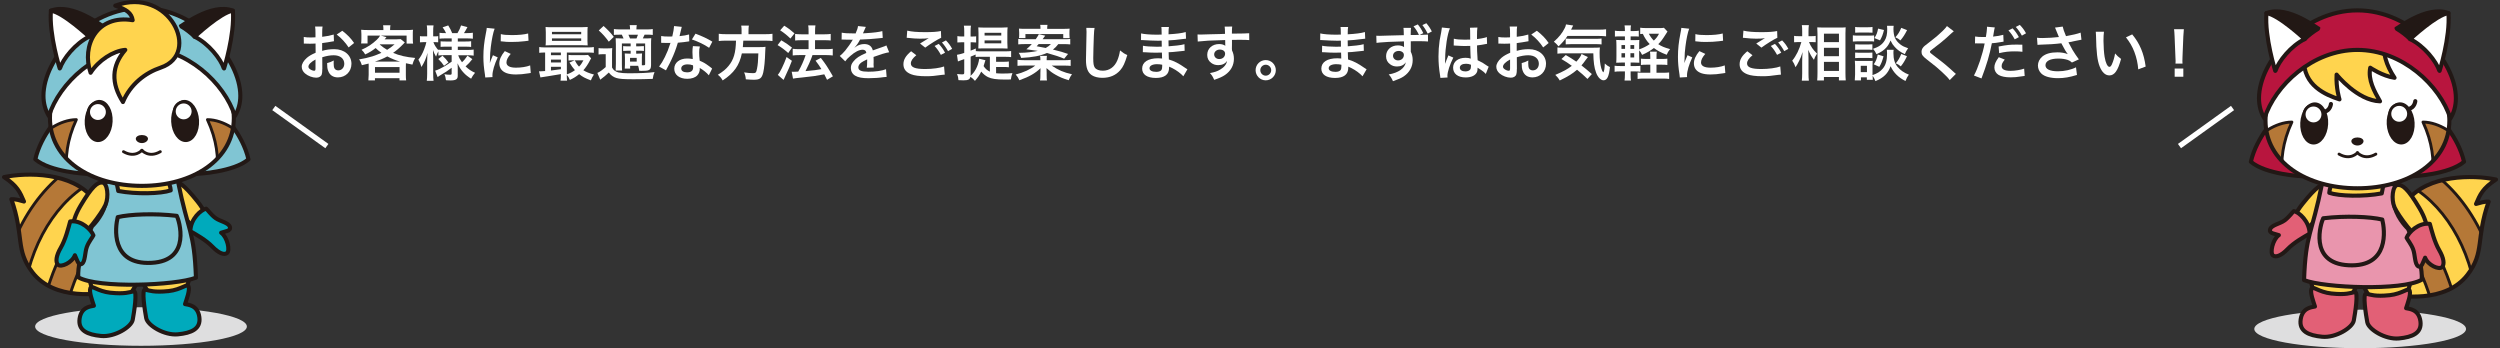 <?xml version="1.0" encoding="UTF-8"?>
<svg xmlns="http://www.w3.org/2000/svg" xmlns:xlink="http://www.w3.org/1999/xlink" viewBox="0 0 669.7 93.29">
  <rect x="0" y="0" width="669.7" height="93.29" fill="#333333" stroke="none"/>
  <defs>
    <style>
      .cls-1 {
        clip-path: url(#clippath);
      }

      .cls-2, .cls-3, .cls-4 {
        fill: #fff;
      }

      .cls-5, .cls-6 {
        fill: #ffd44e;
      }

      .cls-7, .cls-8 {
        fill: #231815;
      }

      .cls-9 {
        fill: #dededf;
        mix-blend-mode: multiply;
      }

      .cls-10 {
        clip-path: url(#clippath-1);
      }

      .cls-11 {
        clip-path: url(#clippath-3);
      }

      .cls-12 {
        clip-path: url(#clippath-2);
      }

      .cls-13 {
        stroke: #fff;
        stroke-miterlimit: 10;
        stroke-width: 1.42px;
      }

      .cls-13, .cls-14, .cls-15 {
        fill: none;
      }

      .cls-8, .cls-16, .cls-3, .cls-17, .cls-18, .cls-19, .cls-20, .cls-21, .cls-4, .cls-22, .cls-6, .cls-14, .cls-15 {
        stroke-linecap: round;
        stroke-linejoin: round;
      }

      .cls-8, .cls-16, .cls-3, .cls-17, .cls-18, .cls-19, .cls-20, .cls-21, .cls-4, .cls-22, .cls-6, .cls-15 {
        stroke: #221815;
      }

      .cls-8, .cls-16, .cls-3, .cls-14 {
        stroke-width: .78px;
      }

      .cls-16 {
        fill: #b57837;
      }

      .cls-17 {
        fill: #e26076;
      }

      .cls-17, .cls-18, .cls-19, .cls-20, .cls-21, .cls-4, .cls-22, .cls-6, .cls-15 {
        stroke-width: 1.1px;
      }

      .cls-23 {
        isolation: isolate;
      }

      .cls-18 {
        fill: #221815;
      }

      .cls-19 {
        fill: #80c5d3;
      }

      .cls-20 {
        fill: #b8153e;
      }

      .cls-21 {
        fill: #00aabc;
      }

      .cls-22 {
        fill: #e995ad;
      }

      .cls-14 {
        stroke: #231815;
      }
    </style>
    <clipPath id="clippath">
      <path class="cls-6" d="m3.03,53.38c1.23-.1,2.41.35,3.39.6-1.09-2.52-1.72-4.14-5.34-6.54,6.06-1.26,18.3-1.39,23.82,5.73,5.67,7.32,7.49,8.99,11.91,10.94,6.85,3.02,2.02,11.63-5.1,13.58-5.07,1.39-17.21,2.84-23.02-4.74-4.66-6.08-2.15-9.62-5.65-19.58Z"/>
    </clipPath>
    <clipPath id="clippath-1">
      <path class="cls-4" d="m62.64,31.62c0,11.17-11.03,18.17-24.63,18.17s-24.63-7.01-24.63-18.17S24.4,5.14,38.01,5.14s24.63,15.31,24.63,26.48Z"/>
    </clipPath>
    <clipPath id="clippath-2">
      <path class="cls-6" d="m666.67,54.03c-1.23-.1-2.41.35-3.39.6,1.09-2.52,1.72-4.14,5.34-6.54-6.06-1.26-18.3-1.39-23.82,5.73-5.67,7.32-7.49,8.99-11.91,10.94-6.85,3.02-2.02,11.63,5.1,13.58,5.07,1.39,17.21,2.84,23.02-4.74,4.66-6.08,2.15-9.62,5.65-19.58Z"/>
    </clipPath>
    <clipPath id="clippath-3">
      <path class="cls-4" d="m656.14,32.27c0,11.17-11.03,18.17-24.63,18.17s-24.63-7.01-24.63-18.17,11.03-26.48,24.63-26.48,24.63,15.31,24.63,26.48Z"/>
    </clipPath>
  </defs>
  <g class="cls-23">
    <g id="_レイヤー_2" data-name="レイヤー 2">
      <g id="svg_out後">
        <g>
          <g>
            <path class="cls-2" d="m86.33,18.52c0,.66-.03,1.04-.13,1.36-.14.56-.72.93-1.47.93-1.01,0-2.22-.45-3.02-1.14-.58-.5-.88-1.12-.88-1.81,0-.75.5-1.6,1.38-2.37.58-.5,1.28-.91,2.34-1.36l-.02-2.47q-.13,0-.66.03c-.24.02-.46.02-.86.02-.24,0-.69-.02-.88-.02-.21-.02-.35-.02-.4-.02-.06,0-.19,0-.34.02l-.02-1.79c.45.1,1.09.14,1.94.14.16,0,.34,0,.56-.02.38-.02.46-.02.64-.02v-1.06c0-.91-.02-1.33-.1-1.84h2c-.08.51-.1.85-.1,1.74v1.02c1.2-.14,2.27-.35,3.09-.61l.06,1.79c-.29.05-.59.1-1.7.29-.53.1-.85.14-1.46.21v2.08c1.09-.32,2.1-.45,3.27-.45,2.67,0,4.58,1.63,4.58,3.91,0,2.08-1.55,3.65-3.63,3.65-1.3,0-2.21-.62-2.62-1.78-.21-.54-.27-1.07-.27-2.05.82-.22,1.09-.34,1.78-.7-.03.3-.03.45-.03.7,0,.67.06,1.1.22,1.41.18.34.56.54,1.01.54.94,0,1.62-.75,1.62-1.78,0-1.38-1.12-2.27-2.83-2.27-.96,0-1.94.18-3.07.53l.02,3.15Zm-1.81-2.58c-1.2.64-1.9,1.34-1.9,1.92,0,.27.16.51.53.74.32.22.72.35,1.02.35.27,0,.35-.14.35-.67v-2.34Zm8.87-3.23c-.8-1.26-1.97-2.53-3.2-3.46l1.5-1.01c1.39,1.07,2.32,2.03,3.17,3.28l-1.47,1.18Z"/>
            <path class="cls-2" d="m98.77,17.81c0-.32,0-.48-.02-.78-.62.16-.93.24-1.81.43-.19-.62-.43-1.14-.75-1.55,1.18-.18,2.39-.45,3.59-.82.78-.26,1.47-.53,2.39-.94-.66-.46-1.02-.77-1.55-1.28-.98.77-1.5,1.09-2.79,1.71-.26-.48-.54-.83-.98-1.25,1.65-.72,2.8-1.47,4.07-2.67.4-.37.69-.74.9-1.12h-3.36v2.11h-1.73c.06-.4.08-.7.08-1.2v-1.3c0-.48-.02-.82-.06-1.18.54.06,1.07.08,1.82.08h4.13v-.22c0-.46,0-.54-.08-1.06h1.98c-.06.22-.1.66-.1,1.04v.24h4.27c.83,0,1.31-.02,1.87-.08-.05.34-.06.67-.06,1.18v1.33c0,.5.02.86.08,1.2h-1.74v-2.14h-6.88l1.49.42s-.18.21-.5.58h3.01c.58,0,.96-.02,1.3-.06l1.1.88q-.14.14-.43.46c-.98,1.01-1.79,1.7-2.71,2.34,1.66.72,3.54,1.15,5.92,1.36-.38.67-.51.98-.74,1.79-.77-.14-.99-.19-1.74-.37-.02.42-.02.46-.02.9v2.23c0,.69.02,1.01.08,1.47h-1.78v-.59h-6.58v.58h-1.76c.05-.51.08-.98.08-1.47v-2.23Zm8.39-1.31c-1.22-.35-2.24-.77-3.41-1.39-1.1.59-1.84.91-3.31,1.39h6.72Zm-6.71,2.98h6.58v-1.52h-6.58v1.52Zm1.28-7.54c.78.66,1.25.98,1.97,1.41.77-.48,1.14-.74,2-1.47h-3.91l-.06.06Z"/>
            <path class="cls-2" d="m118.9,14.79c-.61,0-1.02.02-1.47.08v-1.1c-.27.46-.29.51-.62,1.41-.37-.62-.56-1.02-.82-1.78.03.98.05,1.76.05,2.22v4.07c0,.83.03,1.46.1,1.95h-1.81c.06-.51.1-1.15.1-1.95v-3.31c.03-1.2.06-1.95.1-2.22-.43,1.58-.8,2.43-1.63,3.79-.26-.85-.46-1.36-.82-1.97.62-.77,1.06-1.55,1.52-2.72.35-.91.46-1.31.61-1.98h-.64c-.48,0-.78.02-1.07.06v-1.66c.27.05.56.06,1.07.06h.86v-1.28c0-.83-.03-1.26-.1-1.66h1.81c-.08.45-.1.9-.1,1.66v1.28h.43c.43,0,.62-.02.91-.06v1.65c-.3-.03-.56-.05-.93-.05h-.35c.19.64.74,1.52,1.33,2.16v-.14c.45.06.91.08,1.63.08h1.94v-.88h-1.47c-.83,0-1.02.02-1.5.06v-1.5c.46.05.72.06,1.47.06h1.5v-.83h-1.74c-.74,0-1.06.02-1.52.08v-1.58c.46.06.86.08,1.52.08h.22c-.21-.51-.46-.93-.91-1.55l1.5-.51c.48.75.77,1.33,1.06,2.06h1.42c.51-.85.7-1.26.96-2.06l1.71.46c-.42.78-.67,1.23-.93,1.6h.78c.66,0,1.14-.03,1.6-.1v1.6c-.48-.06-.88-.08-1.58-.08h-2.45v.83h1.97c.8,0,1.14-.02,1.6-.08v1.54c-.46-.06-.77-.08-1.6-.08h-1.97v.88h2.59c.66,0,1.18-.03,1.66-.1v1.62c-.53-.06-1.09-.1-1.66-.1h-2.48c.26.74.48,1.14,1.01,1.87.54-.48.96-.98,1.47-1.76l1.31.93c-.67.85-1.09,1.3-1.82,1.95.83.78,1.46,1.22,2.54,1.71-.46.54-.72.93-1.06,1.58-.83-.51-1.38-.96-1.92-1.52-.75-.78-1.25-1.55-1.71-2.61.05.72.05.85.05,1.15v2.22c0,.91-.51,1.23-2,1.23-.24,0-.69-.02-1.15-.05-.08-.7-.18-1.1-.43-1.62.58.11.98.14,1.52.14.34,0,.43-.08.43-.37v-1.5c-1.14.86-1.57,1.17-3.07,2.03-.13.08-.45.3-.69.46l-.66-1.71c.45-.13.74-.26,1.31-.53,1.02-.5,1.28-.66,3.11-1.87v-1.76h-2.1Zm-.37.13c.78.74,1.09,1.07,1.6,1.81l-1.18.9c-.53-.77-.77-1.06-1.54-1.82l1.12-.88Z"/>
            <path class="cls-2" d="m129.99,20.76c-.02-.29-.03-.38-.08-.75-.3-1.94-.42-3.17-.42-4.79,0-2.06.19-3.89.66-6.26.18-.9.21-1.06.24-1.49l2.11.22c-.38.94-.75,2.74-1.01,4.79-.16,1.2-.22,2.15-.24,3.54,0,.35-.02.48-.03.88.18-.56.21-.67.83-2.11l1.28.58c-.88,1.86-1.42,3.71-1.42,4.85,0,.1,0,.22.02.43l-1.94.11Zm6.82-6.32c-.8.93-1.14,1.62-1.14,2.3,0,.91.88,1.39,2.54,1.39,1.41,0,2.8-.22,3.81-.61l.16,2.03c-.22.02-.29.03-.66.1-1.28.21-2.26.3-3.31.3-1.98,0-3.27-.45-3.97-1.39-.3-.4-.48-.99-.48-1.57,0-1.04.48-2.11,1.47-3.3l1.57.74Zm-2.64-5.3c.72.19,1.57.26,2.96.26,1.78,0,3.3-.14,4.35-.43l.1,1.94c-.13.02-.37.05-1.14.14-1.02.13-2.24.19-3.43.19s-1.18,0-2.88-.18l.03-1.92Z"/>
            <path class="cls-2" d="m150.25,19.85q-1.52.29-3.25.54c-1.28.18-1.84.27-2.24.35l-.37-1.65c.11.02.18.02.26.02.26,0,.7-.03,1.38-.08v-4.96c-.7,0-1.1.02-1.58.08v-1.55c.43.08.85.1,1.65.1h11.32c.82,0,1.22-.02,1.66-.1v1.55c-.51-.06-.9-.08-1.68-.08h-5.55v5.86c.83-.3,1.55-.67,2.16-1.14-.56-.64-.88-1.09-1.46-2.03l1.36-.61h-.42c-.51,0-.8.02-1.2.06v-1.5c.37.05.69.06,1.34.06h2.69c.54,0,.94-.02,1.2-.06l.83.91c-.11.16-.14.22-.26.46-.53,1.06-1.17,2.02-1.82,2.74.72.46,1.6.82,2.83,1.14-.32.48-.58.98-.82,1.57-1.7-.66-2.15-.9-3.14-1.67-.8.66-1.44,1.06-2.48,1.55-.21-.51-.48-.98-.83-1.34,0,.66.02,1.12.08,1.54h-1.76c.06-.38.1-.82.1-1.62v-.14Zm7.11-9.08c0,.62.02,1.01.06,1.39-.37-.03-.94-.05-1.49-.05h-8.13c-.72,0-1.15.02-1.65.05.05-.4.06-.8.06-1.38v-2.16c0-.59-.02-.99-.06-1.39.53.05.96.06,1.7.06h7.88c.74,0,1.15-.02,1.7-.06-.05.38-.06.77-.06,1.39v2.15Zm-7.11,3.3h-2.66v.72h2.66v-.72Zm0,1.89h-2.66v.77h2.66v-.77Zm0,1.94h-2.66v.99c.78-.08,1.15-.13,2.66-.35v-.64Zm-2.39-8.72h7.83v-.64h-7.83v.64Zm0,1.76h7.83v-.66h-7.83v.66Zm6.11,5.22c.43.82.66,1.17,1.14,1.68.5-.51.77-.91,1.18-1.68h-2.32Z"/>
            <path class="cls-2" d="m160.34,12.88c.4.06.66.08,1.28.08h1.17c.48,0,.83-.02,1.22-.08-.05.5-.06.9-.06,1.74v3.46c.24.43.42.64.69.85.34.24.69.4,1.04.48.72.14,1.55.22,2.59.22,3.22,0,5.3-.1,7.07-.32-.3.77-.35.94-.48,1.82-1.58.06-3.35.1-5.11.1-2.71,0-3.76-.08-4.63-.34-.8-.24-1.42-.67-2.03-1.46-.66.64-1.33,1.2-2.29,1.92l-.78-1.82c.59-.24,1.41-.82,2.24-1.57v-3.44h-.85c-.43,0-.69.02-1.07.08v-1.73Zm1.34-5.92c1.18,1.07,1.78,1.68,2.74,2.91l-1.33,1.3c-.96-1.31-1.65-2.08-2.69-3.01l1.28-1.2Zm7.12,10.68v.74h-1.44c.03-.34.05-.61.05-1.06v-1.94c0-.5-.02-.7-.05-1.06.27.03.53.05,1.12.05h.46v-.78h-.7c-.53,0-.88.02-1.31.06v-1.3c.4.05.77.06,1.31.06h.7v-.77h-2.35v5.44c0,.74.02,1.5.06,1.81h-1.73c.03-.43.06-1.14.06-1.81v-5.17c0-.83-.02-1.15-.05-1.66.46.03.85.05,1.66.05h.45c-.16-.38-.29-.67-.46-1.01h-.48c-.85,0-1.17.02-1.65.06v-1.57c.46.06.93.1,1.68.1h2.66c-.02-.56-.03-.77-.1-1.15h1.89c-.06.38-.08.58-.1,1.15h2.74c.75,0,1.2-.03,1.65-.1v1.58c-.45-.06-.88-.08-1.55-.08h-.64q-.16.38-.48,1.01h.7c.72,0,1.1-.02,1.57-.06-.05.48-.06.86-.06,1.71v5.49c0,.86-.21,1.23-.77,1.41-.29.1-.9.14-1.81.14-.1,0-.3,0-.59-.02-.08-.62-.13-.78-.29-1.34h-2.16Zm1.7-7.33c.11-.26.24-.58.4-1.01h-2.56q.19.38.43,1.01h1.73Zm-1.73,6.19h1.79v-.99h-1.79v.99Zm3.17.29v.7h.27c.51,0,.61-.05.61-.34v-5.51h-2.4v.77h.74c.54,0,.93-.02,1.33-.06v1.3c-.45-.05-.78-.06-1.33-.06h-.74v.78h.5c.48,0,.77-.02,1.07-.05-.03.3-.05.62-.05,1.07v1.39Z"/>
            <path class="cls-2" d="m182.63,7.2q-.1.3-.26,1.07c-.08.38-.16.7-.34,1.41,1.1-.11,1.94-.26,2.56-.45l.05,1.84c-.18.02-.21.02-.51.08-.58.1-1.55.21-2.55.29-.46,1.6-1.04,3.12-1.76,4.64-.37.78-.51,1.07-1.12,2.19q-.21.38-.3.58l-1.84-1.02c.56-.74,1.01-1.46,1.55-2.56.62-1.28.9-1.94,1.5-3.78-.72.02-.82.02-1.01.02-.21,0-.3,0-.64-.02l-.85-.02v-1.82c.58.11,1.18.14,2.16.14.19,0,.46,0,.82-.02.27-1.14.45-2.1.48-2.79l2.05.21Zm7.25,12.97c-.58-.69-1.5-1.44-2.45-1.98.02.14.03.26.03.32,0,.59-.27,1.28-.69,1.7-.56.58-1.52.9-2.66.9-2.11,0-3.49-1.06-3.49-2.69s1.42-2.75,3.46-2.75c.48,0,.82.03,1.49.14-.05-.74-.08-1.36-.08-1.84,0-.62.03-1.09.13-1.62l1.86.1c-.16.59-.19.96-.19,1.62s.03,1.28.14,2.19c1.15.51,1.31.59,2.53,1.47.24.16.3.22.56.43q.13.13.24.22l-.88,1.79Zm-5.68-2.93c-1.04,0-1.71.43-1.71,1.1s.58,1.04,1.57,1.04c1.09,0,1.62-.45,1.62-1.34,0-.16-.03-.54-.03-.54-.56-.19-.94-.26-1.44-.26Zm5.76-4.43c-1.39-.93-2.82-1.62-4.61-2.24l.96-1.55c1.89.72,3.09,1.28,4.51,2.14l-.86,1.65Z"/>
            <path class="cls-2" d="m198.66,8.18c0-.53-.03-.94-.11-1.33h2.06c-.06.34-.1.75-.1,1.33v.98h4.4c.9,0,1.47-.03,2.02-.11v1.94c-.5-.06-.99-.1-1.95-.1h-5.86c-.08,1.2-.08,1.25-.13,1.73h4.43c.83,0,1.28-.02,1.65-.08,0,.08,0,.13-.02.16-.03.24-.03.43-.06,1.12-.06,2.4-.27,4.47-.54,5.62-.37,1.52-.9,1.92-2.5,1.92-.56,0-.93-.02-2.16-.11-.06-.74-.19-1.26-.46-1.86.93.14,1.66.21,2.4.21s.86-.18,1.07-1.28c.19-.96.29-1.97.35-4.02h-4.42c-.67,3.22-2.11,5.27-5.14,7.25-.4-.7-.7-1.06-1.3-1.52,1.41-.88,2.1-1.44,2.87-2.37,1.38-1.65,1.92-3.51,2-6.77h-2.62c-.8,0-1.46.03-2,.1v-1.94c.58.08,1.18.11,2,.11h4.11v-.98Z"/>
            <path class="cls-2" d="m209.29,10.8c1.1.62,1.7,1.04,2.87,1.95l-1.01,1.46c-1.04-.94-1.74-1.46-2.85-2.13l.99-1.28Zm2.85,5.47c-.56,1.47-.91,2.32-1.55,3.65q-.29.59-.5,1.09-.11.26-.19.4l-1.54-1.34c.56-.61,1.54-2.59,2.35-4.8l1.42,1.01Zm-2.06-9.38c1.12.69,1.74,1.15,2.75,2.05l-1.09,1.39c-.88-.86-1.66-1.5-2.75-2.21l1.09-1.23Zm2.03,12.32c.26.02.38.02.54.02.26,0,.64-.02,1.18-.05.82-1.42,1.47-2.88,1.98-4.42h-1.73c-.66,0-1.22.03-1.73.1v-1.79c.46.06.99.1,1.75.1h2.5v-2.4h-1.92c-.62,0-1.17.03-1.68.08v-1.76c.42.06.96.1,1.7.1h1.9v-.7c0-.86-.02-1.26-.1-1.68h1.94c-.08.48-.1.85-.1,1.68v.7h2.56c.69,0,1.15-.03,1.63-.1v1.76c-.45-.06-.88-.08-1.62-.08h-2.58v2.4h3.07c.67,0,1.18-.03,1.68-.1v1.79c-.46-.06-1.04-.1-1.67-.1h-3.76q-.1.29-.32.88c-.32.85-.77,1.84-1.41,3.11l-.14.3c2.16-.19,3.22-.32,4.26-.53-.5-.83-.8-1.26-1.57-2.27l1.42-.74c1.34,1.74,1.73,2.34,3.23,4.93l-1.57.94c-.37-.74-.48-.98-.74-1.47-2.35.45-2.93.53-5.79.83-1.75.18-2.08.22-2.59.32l-.35-1.86Z"/>
            <path class="cls-2" d="m225.49,8.75c.66.14,1.68.21,3.71.21.43-.96.58-1.44.64-1.98l2.1.22q-.1.16-.64,1.44c-.08.18-.11.22-.14.29q.13-.02,1.01-.06c1.86-.11,3.31-.29,4.19-.54l.11,1.82q-.45.03-1.26.13c-1.17.14-3.2.27-4.82.32-.46.91-.91,1.55-1.47,2.13l.02.03q.11-.08.32-.24c.59-.45,1.44-.72,2.26-.72,1.25,0,2.03.59,2.29,1.7,1.23-.45,2.05-.74,2.45-.86.86-.3.93-.32,1.18-.48l.75,1.84c-.45.06-.93.19-1.78.43-.22.06-1.02.34-2.4.82v.18q.02.42.02.64v.64c-.02.27-.02.42-.02.53,0,.35.02.58.05.85l-1.86.05c.06-.29.1-1.1.1-1.86v-.38c-.78.37-1.2.59-1.54.83-.56.42-.83.85-.83,1.31,0,.83.77,1.17,2.71,1.17s3.57-.24,4.71-.67l.16,2.06c-.27,0-.35.02-.74.06-1.15.18-2.69.29-4.1.29-1.7,0-2.75-.19-3.57-.67-.74-.42-1.17-1.18-1.17-2.06,0-.66.19-1.17.7-1.78.72-.9,1.63-1.5,3.44-2.26-.08-.59-.4-.86-.98-.86-.93,0-2.05.56-3.28,1.65-.67.56-1.04.96-1.39,1.46l-1.46-1.44c.42-.32.88-.77,1.44-1.42.62-.74,1.6-2.13,1.92-2.74q.06-.13.13-.21c-.06,0-.27.02-.27.02-.26,0-1.67-.03-2.02-.03q-.3-.02-.45-.02s-.14,0-.26.02l.03-1.82Z"/>
            <path class="cls-2" d="m245.46,14.79c-1.01.85-1.46,1.52-1.46,2.21,0,1.04,1.17,1.49,3.87,1.49,1.9,0,4-.29,5.03-.69l.18,2.19c-.29.02-.34.02-.7.06-1.92.29-2.95.37-4.32.37-1.74,0-3.15-.18-4-.53-1.38-.54-2.05-1.42-2.05-2.67s.62-2.29,2.06-3.49l1.39,1.06Zm-2.43-6.58c1.23.29,2.66.4,4.8.4,2.03,0,3.17-.08,4.23-.3l.06,1.81c-.96.42-2.93,1.65-4.27,2.64l-1.39-1.1c1.01-.64,1.18-.75,1.58-.98.16-.1.21-.13.42-.26.13-.06.14-.06.35-.19-.7.1-1.39.13-2.4.13-.82,0-2.14-.08-2.93-.19-.19-.02-.3-.03-.37-.03-.03,0-.11-.02-.22-.02l.14-1.9Zm8.45,3.55c.7.75,1.14,1.36,1.68,2.35l-1.12.59c-.53-.98-.98-1.62-1.68-2.39l1.12-.56Zm2.48,1.94c-.48-.88-1.01-1.63-1.63-2.32l1.07-.56c.72.74,1.17,1.34,1.66,2.26l-1.1.62Z"/>
            <path class="cls-2" d="m266.84,19.62c.54.06,1.01.08,1.71.08.99,0,1.81-.03,2.66-.11-.24.66-.32,1.01-.42,1.7-.54.02-1.15.02-1.62.02-2.29,0-3.55-.19-4.53-.67-.64-.32-1.25-.82-1.79-1.46-.54,1.07-.83,1.47-1.68,2.48-.5-.56-.56-.61-1.22-1.1-.16.74-.59.96-1.87.96-.35,0-.75-.02-1.33-.05-.05-.67-.13-1.04-.37-1.65.62.06.98.1,1.36.1.46,0,.56-.08.56-.48v-3.6c-.37.14-.56.21-.86.3-.38.14-.61.22-.83.32l-.26-1.78c.43-.05,1.02-.21,1.95-.51v-2.85h-.69c-.37,0-.72.02-1.15.06v-1.71c.42.08.72.1,1.18.1h.66v-1.26c0-.8-.02-1.15-.1-1.63h1.9c-.08.46-.1.83-.1,1.62v1.28h.53q.66-.02.69-.02s.06-.02.14-.02c.03-.02.06-.02.13-.03v1.67c-.34-.03-.58-.05-.94-.05h-.54v2.24c.59-.22.75-.29,1.39-.58v.7c.37.05.77.06,1.33.06h6.66c.66,0,1.04-.02,1.47-.08v1.63c-.45-.06-.86-.08-1.47-.08h-2.56v1.33h2c.66,0,1.04-.02,1.42-.08v1.55c-.43-.06-.77-.08-1.42-.08h-2v1.68Zm-2.87-3.47c-.05.13-.11.32-.29.93-.06.21-.11.35-.19.62.43.69.91,1.1,1.68,1.5v-3.99h-2.59c-.56,0-.88.02-1.23.06v-.66c-.54.24-.72.32-1.33.56v4.75c0,.14,0,.22-.02.4.62-.59,1.01-1.07,1.39-1.76.48-.86.8-1.86.91-2.83l1.66.4Zm-.56-3.19c-.64,0-.9,0-1.34.03.02-.24.03-.78.05-1.63v-2.53c0-.62-.02-1.1-.05-1.5.48.05.94.06,1.55.06h4.77c.66,0,1.07-.02,1.54-.06-.06.38-.08.83-.08,1.44v2.64c0,.59,0,.64.06,1.6-.42-.03-.93-.05-1.58-.05h-4.91Zm.34-3.44h4.47v-.74h-4.47v.74Zm0,2.08h4.47v-.77h-4.47v.77Z"/>
            <path class="cls-2" d="m284.99,16.13c.78,0,1.3-.03,1.82-.1v1.62c-.51-.05-1.02-.08-1.82-.08h-3.27c1.81,1.23,3.25,1.84,5.44,2.32-.32.42-.61.93-.88,1.6-1.63-.5-2.43-.85-3.55-1.49-.9-.51-1.41-.9-2.4-1.76.02.46.05,1.06.05,1.26v.72c0,.64.03,1.12.08,1.34h-1.86c.08-.4.1-.74.1-1.34v-.7c0-.19,0-.26.02-.51v-.4c0-.1,0-.16.02-.34-1.44,1.38-2.99,2.27-5.67,3.23-.3-.67-.56-1.07-.99-1.54,2.11-.54,4-1.41,5.25-2.4h-2.95c-.82,0-1.28.02-1.81.08v-1.62c.53.06,1.04.1,1.78.1h4.35v-.11c0-.42-.02-.67-.08-1.04h1.84c-.06.37-.08.59-.08,1.04v.11h4.61Zm-1.49-4.32c-.51.67-.85,1.01-1.44,1.46,1.95.48,2.8.74,4.05,1.18l-1.04,1.28c-1.23-.53-2.45-.93-4.61-1.54-1.73.77-3.84,1.17-6.91,1.33-.18-.58-.34-.91-.67-1.38h.5c1.44,0,3.31-.21,4.63-.51-.58-.1-.86-.14-3.07-.43.59-.48.86-.75,1.46-1.39h-1.87c-.7,0-1.23.03-1.76.08v-1.47c.38.06.77.08,1.62.08h3.07c.43-.61.67-1.01.83-1.34l1.71.4q-.11.13-.32.42s-.1.14-.21.29c-.03.06-.1.14-.18.24h5.78c.9,0,1.15-.02,1.63-.08v1.47c-.5-.06-.99-.08-1.76-.08h-1.42Zm-4.77-4.08c0-.5-.03-.72-.08-1.07h1.95c-.06.32-.08.58-.08,1.07h4.29c.78,0,1.2-.02,1.73-.06-.05.37-.06.64-.06,1.14v.46c0,.38.02.67.05.94h-1.71v-1.09h-10.13v1.07h-1.73c.05-.3.06-.56.06-.9v-.51c0-.43-.02-.72-.06-1.12.56.05,1.06.06,1.76.06h4.02Zm-.5,4.08c-.18.21-.27.3-.53.58,1.18.21,1.44.26,2.43.46.61-.35.98-.61,1.39-1.04h-3.3Z"/>
            <path class="cls-2" d="m293.21,7.5c-.1.46-.13.93-.19,2.16-.06,1.49-.16,4.74-.16,5.87,0,1.52.1,2.1.42,2.58.37.53,1.14.83,2.15.83,1.73,0,3.12-.98,3.87-2.74.35-.83.56-1.58.74-2.69.86.7,1.15.88,1.94,1.23-.64,2.16-1.12,3.2-1.9,4.08-1.2,1.36-2.79,2.03-4.8,2.03-1.1,0-2.13-.26-2.8-.7-1.1-.74-1.57-1.97-1.57-4.11,0-.83.03-2.43.13-6.45.02-.48.02-.82.02-1.04,0-.45-.02-.67-.06-1.09l2.24.03Z"/>
            <path class="cls-2" d="m317,20.44c-.7-.78-1.81-1.6-2.96-2.19-.35-.19-.48-.24-.86-.4v.18c0,1.01-.29,1.7-.9,2.16-.61.46-1.47.69-2.64.69-2.34,0-3.68-.91-3.68-2.5,0-1.74,1.58-2.77,4.27-2.77.38,0,.66.02,1.07.06q0-.19-.02-.38v-.35q-.02-.22-.03-.86c-.77.02-1.26.03-1.6.03-.98,0-1.57-.02-2.9-.11-.21-.02-.37-.02-.61-.02l.03-1.73c.69.16,2.21.27,3.73.27.32,0,.86-.02,1.31-.03,0-.14,0-.69-.02-1.6-.51.02-.77.02-1.01.02-.78,0-2.85-.08-3.92-.16-.18-.02-.3-.02-.35-.02h-.26l.02-1.78c.82.21,2.46.34,4.31.34.26,0,.8-.02,1.2-.03-.02-1.6-.02-1.62-.08-2.02h2.03c-.08.43-.1.64-.11,1.95,2.18-.13,3.57-.3,4.61-.61l.08,1.78q-.35.02-1.26.14c-1.41.19-2.03.24-3.44.32.02.4.02.59.03,1.58q.8-.05,2.27-.21c1.01-.13,1.26-.16,1.98-.35l.05,1.76c-.27.02-.67.06-1.04.11-.24.03-.96.11-2.16.22-.22.02-.46.03-1.09.06q.05,1.55.06,1.94c1.41.42,2.66,1.04,4.39,2.26.27.18.35.24.58.37l-1.09,1.87Zm-6.99-3.25c-1.3,0-2.08.42-2.08,1.1,0,.59.69.96,1.82.96.67,0,1.17-.19,1.39-.51.13-.21.19-.54.19-1.02v-.38c-.53-.11-.85-.14-1.33-.14Z"/>
            <path class="cls-2" d="m330.01,13.12c0,.06.02.19.02.38.35.74.51,1.39.51,2.26,0,1.75-.83,3.25-2.38,4.32-.67.46-1.41.8-2.9,1.31-.45-.99-.61-1.23-1.14-1.81,1.31-.26,1.97-.48,2.72-.93,1.09-.62,1.73-1.44,1.86-2.34-.46.74-1.3,1.14-2.35,1.14-.74,0-1.31-.18-1.86-.58-.75-.54-1.1-1.25-1.1-2.16,0-1.7,1.33-2.91,3.19-2.91.69,0,1.3.18,1.66.48q-.02-.08-.02-.19s-.02-.93-.02-1.36c-2.29.06-3.79.11-4.5.16q-2.42.18-2.85.24l-.06-1.9c.35.03.5.03.78.03.4,0,.66,0,2.72-.08,1.04-.03,1.2-.03,2.51-.06q.53-.02,1.36-.05-.02-1.52-.1-1.94l2.02-.02c-.06.5-.06.53-.08,1.9,2.79-.02,4.03-.05,4.63-.11l.02,1.84c-.59-.05-1.36-.08-2.69-.08-.38,0-.67,0-1.94.03v1.04l-.02,1.38Zm-3.27.16c-.82,0-1.49.58-1.49,1.28s.56,1.26,1.36,1.26c.91,0,1.57-.61,1.57-1.44,0-.67-.56-1.1-1.44-1.1Z"/>
            <path class="cls-2" d="m341.77,18.8c0,1.5-1.22,2.72-2.71,2.72s-2.71-1.22-2.71-2.72,1.22-2.71,2.71-2.71,2.71,1.22,2.71,2.71Zm-4.16,0c0,.82.66,1.47,1.46,1.47s1.46-.66,1.46-1.47-.66-1.46-1.46-1.46-1.46.66-1.46,1.46Z"/>
            <path class="cls-2" d="m365,20.44c-.7-.78-1.81-1.6-2.96-2.19-.35-.19-.48-.24-.86-.4v.18c0,1.01-.29,1.7-.9,2.16-.61.46-1.47.69-2.64.69-2.34,0-3.68-.91-3.68-2.5,0-1.74,1.58-2.77,4.27-2.77.38,0,.66.02,1.07.06q0-.19-.02-.38v-.35q-.02-.22-.03-.86c-.77.02-1.26.03-1.6.03-.98,0-1.57-.02-2.9-.11-.21-.02-.37-.02-.61-.02l.03-1.73c.69.16,2.21.27,3.73.27.32,0,.86-.02,1.31-.03,0-.14,0-.69-.02-1.6-.51.02-.77.02-1.01.02-.78,0-2.85-.08-3.92-.16-.18-.02-.3-.02-.35-.02h-.26l.02-1.78c.82.21,2.46.34,4.31.34.26,0,.8-.02,1.2-.03-.02-1.6-.02-1.62-.08-2.02h2.03c-.08.43-.1.64-.11,1.95,2.18-.13,3.57-.3,4.61-.61l.08,1.78q-.35.02-1.26.14c-1.41.19-2.03.24-3.44.32.02.4.02.59.03,1.58q.8-.05,2.27-.21c1.01-.13,1.26-.16,1.98-.35l.05,1.76c-.27.02-.67.06-1.04.11-.24.03-.96.11-2.16.22-.22.02-.46.03-1.09.06q.05,1.55.06,1.94c1.41.42,2.66,1.04,4.39,2.26.27.18.35.24.58.37l-1.09,1.87Zm-6.99-3.25c-1.3,0-2.08.42-2.08,1.1,0,.59.69.96,1.82.96.67,0,1.17-.19,1.39-.51.13-.21.19-.54.19-1.02v-.38c-.53-.11-.85-.14-1.33-.14Z"/>
            <path class="cls-2" d="m377.98,7.49c-.06.46-.06.59-.08,1.89.7,0,1.44,0,2.21-.02-.43-.91-.83-1.57-1.46-2.31l1.15-.51c.61.74,1.04,1.42,1.47,2.35l-1.01.46c.34-.02.37-.02.72-.02.86-.02,1.1-.02,1.54-.06l.02,1.84c-.58-.05-1.44-.08-2.67-.08q-.3,0-1.95.02v2.8c.35.74.51,1.39.51,2.26,0,1.76-.83,3.27-2.38,4.34-.67.45-1.41.78-2.9,1.3-.43-.94-.64-1.26-1.14-1.81,2.61-.45,4.32-1.66,4.58-3.27-.46.74-1.3,1.14-2.35,1.14-.74,0-1.3-.18-1.84-.58-.75-.54-1.1-1.25-1.1-2.16,0-1.7,1.33-2.91,3.17-2.91.7,0,1.3.18,1.66.48-.02-.05-.02-.08-.02-.1v-.1c-.02-.43-.02-.88-.02-1.36-1.94.05-3.3.1-4.08.14-2.69.18-2.82.19-3.27.27l-.06-1.92c.35.03.5.03.78.03.4,0,.66,0,2.72-.08.77-.02,2.06-.05,3.87-.1l-.02-1.01c-.02-.5-.02-.61-.08-.94h2.02Zm-4.82,7.44c0,.72.58,1.25,1.36,1.25.88,0,1.55-.61,1.55-1.44,0-.3-.1-.54-.3-.72-.27-.24-.66-.38-1.04-.38-.91,0-1.57.54-1.57,1.3Zm9.28-5.92c-.46-.96-.88-1.62-1.42-2.29l1.07-.5c.61.7,1.06,1.38,1.47,2.21l-1.12.58Z"/>
            <path class="cls-2" d="m385.85,20.85c-.02-.16-.02-.26-.08-.62-.3-1.87-.43-3.41-.43-5.09,0-1.44.1-2.85.3-4.24q.08-.48.43-2.29c.11-.56.18-1.02.18-1.18v-.06l2.16.22c-.66,1.39-1.26,5.25-1.28,8.04q-.02.58-.02.83v.26c0,.13,0,.16-.02.34h.02q.08-.18.19-.46c.03-.11.11-.29.19-.54q.14-.34.3-.72s.05-.1.19-.5l1.33.59c-.94,1.86-1.58,3.84-1.58,4.9,0,.11,0,.13.03.43l-1.92.11Zm3.62-10.48c.75.19,1.58.26,2.9.26.56,0,.91,0,1.47-.03,0-.94-.02-1.74-.02-2.4,0-.35-.02-.59-.05-.77l2-.05c-.08.45-.11,1.22-.11,2.35v.74c.83-.1,1.54-.22,2.16-.38q.1-.03.35-.13l.13-.03.06,1.81c-.16.02-.18.02-.46.08-.54.11-1.38.26-2.23.35v.35c0,.9,0,.93.16,3.62,1.15.54,1.55.77,2.51,1.46.21.14.29.19.45.27l-.77,1.94c-.27-.32-.75-.74-1.2-1.02-.54-.35-.91-.59-1.01-.66v.22c0,.35-.05.67-.13.9-.37.94-1.49,1.5-3.04,1.5-2.1,0-3.38-.99-3.38-2.62s1.36-2.64,3.3-2.64c.59,0,.99.06,1.42.22-.05-.4-.06-1.18-.13-3.41-.64.02-1.02.03-1.44.03-.59,0-1.23-.02-1.98-.08-.22,0-.4-.02-.48-.02-.14-.02-.24-.02-.27-.02-.08-.02-.13-.02-.16-.02-.02,0-.05,0-.1.02l.03-1.84Zm3.25,6.71c-1.02,0-1.66.4-1.66,1.06,0,.59.58.99,1.47.99.59,0,1.06-.18,1.3-.5.14-.19.21-.43.21-.86v-.43c-.53-.19-.83-.26-1.31-.26Z"/>
            <path class="cls-2" d="m406.33,18.52c0,.66-.03,1.04-.13,1.36-.14.56-.72.93-1.47.93-1.01,0-2.22-.45-3.02-1.14-.58-.5-.88-1.12-.88-1.81,0-.75.5-1.6,1.38-2.37.58-.5,1.28-.91,2.34-1.36l-.02-2.47q-.13,0-.66.03c-.24.02-.46.02-.86.02-.24,0-.69-.02-.88-.02-.21-.02-.35-.02-.4-.02-.06,0-.19,0-.34.02l-.02-1.79c.45.1,1.09.14,1.94.14.16,0,.34,0,.56-.02.38-.02.46-.02.64-.02v-1.06c0-.91-.02-1.33-.1-1.84h2c-.08.51-.1.85-.1,1.74v1.02c1.2-.14,2.27-.35,3.09-.61l.06,1.79c-.29.05-.59.1-1.7.29-.53.1-.85.14-1.46.21v2.08c1.09-.32,2.1-.45,3.27-.45,2.67,0,4.58,1.63,4.58,3.91,0,2.08-1.55,3.65-3.63,3.65-1.3,0-2.21-.62-2.62-1.78-.21-.54-.27-1.07-.27-2.05.82-.22,1.09-.34,1.78-.7-.03.3-.03.45-.03.7,0,.67.06,1.1.22,1.41.18.34.56.54,1.01.54.94,0,1.62-.75,1.62-1.78,0-1.38-1.12-2.27-2.83-2.27-.96,0-1.94.18-3.07.53l.02,3.15Zm-1.81-2.58c-1.2.64-1.9,1.34-1.9,1.92,0,.27.16.51.53.74.32.22.72.35,1.02.35.27,0,.35-.14.35-.67v-2.34Zm8.87-3.23c-.8-1.26-1.97-2.53-3.2-3.46l1.5-1.01c1.39,1.07,2.32,2.03,3.17,3.28l-1.47,1.18Z"/>
            <path class="cls-2" d="m419.89,9.63c-.7,1.06-1.41,1.87-2.39,2.79-.42-.53-.75-.86-1.25-1.25,1.36-1.2,2.24-2.3,2.9-3.62.21-.4.3-.67.35-1.01l1.92.29q-.14.27-.56,1.12h7.38c.91,0,1.47-.03,2-.11v1.89c-.53-.06-1.15-.1-2-.1h-8.36Zm5.36,11.52c-.96-.93-1.68-1.58-2.79-2.47-1.23,1.06-2.32,1.75-4.63,2.88-.32-.56-.56-.86-1.2-1.5,2.18-.93,3.27-1.52,4.43-2.43-.98-.72-1.52-1.07-2.79-1.82l1.17-1.07c1.17.67,1.7,1.01,2.83,1.78.75-.8,1.2-1.46,1.39-2.05l1.71.82c-.16.18-.34.42-.69.9-.38.54-.64.88-1.04,1.33.98.77,1.78,1.42,2.79,2.32l-1.2,1.33Zm-6.21-6.87c-.83,0-1.36.03-1.84.1v-1.68c.37.06.75.08,1.38.08h8.13c1.06,0,1.39-.02,1.87-.06-.06.51-.08.93-.08,1.46,0,1.7.16,3.09.45,4.11.19.62.29.83.56,1.09.22-.3.34-1.06.38-2.37.53.5.85.7,1.38.96-.26,2.51-.75,3.54-1.73,3.54-.72,0-1.54-.83-1.98-2.05-.5-1.31-.7-2.82-.74-5.17h-7.78Zm.38-3.94c.21.03.72.06,1.2.06h6.71c.8,0,1.34-.03,1.7-.08v1.58c-.48-.06-.9-.08-1.7-.08h-6.39c-.66,0-1.09.02-1.52.06v-1.55Z"/>
            <path class="cls-2" d="m436.81,20.04c0,.66.03,1.12.1,1.54h-1.73c.06-.45.1-.94.1-1.62v-.83h-1.26c-.74,0-1.01.02-1.5.1v-1.62c.46.06.75.08,1.5.08h1.26v-.94h-.7c-.7,0-1.07.02-1.63.05.05-.54.06-1.07.06-1.84v-2.53c0-.78-.02-1.22-.06-1.73.45.03.82.05,1.63.05h.7v-1.01h-1.18c-.69,0-.99.02-1.5.06v-1.58c.46.08.75.1,1.5.1h1.18c0-.75-.02-1.07-.1-1.52h1.73c-.08.4-.1.7-.1,1.52h.69c.75,0,1.02-.02,1.5-.1v1.58c-.45-.05-.74-.06-1.5-.06h-.69v1.01h.88c.78,0,1.07-.02,1.46-.05-.03.42-.05.72-.05,1.63v.9c1.06-.37,1.97-.83,2.82-1.42-.77-.8-1.3-1.6-1.84-2.74-.37.02-.48.02-.7.05v-1.7c.4.06.88.1,1.62.1h3.55c.56,0,.91-.02,1.18-.08l.96,1.01c-.13.21-.22.34-.4.62-1.04,1.63-1.26,1.94-2.08,2.75.86.58,1.6.9,3.17,1.33-.45.56-.72,1.02-.9,1.52-1.65-.64-2.48-1.09-3.43-1.81-1.01.77-1.89,1.28-3.17,1.84-.22-.51-.48-.91-.78-1.22v1.54c0,.78.02,1.33.05,1.78-.4-.03-.7-.05-1.49-.05h-.85v.94h1.34c.69,0,.94-.02,1.28-.06v1.6c-.46-.08-.75-.1-1.34-.1h-1.28v.91Zm-2.45-7.97v1.02h.96v-1.02h-.96Zm0,2.19v1.14h.96v-1.14h-.96Zm3.41-1.17v-1.02h-1.01v1.02h1.01Zm0,2.3v-1.14h-1.01v1.14h1.01Zm7.49.4c.74,0,1.01-.02,1.39-.08v1.7c-.45-.06-.8-.08-1.42-.08h-1.49v2.16h1.79c.7,0,1.17-.03,1.6-.08v1.74c-.46-.08-.9-.1-1.6-.1h-5.22c-.74,0-1.15.02-1.63.1v-1.74c.45.06.83.08,1.54.08h1.86v-2.16h-1.02c-.66,0-1.04.02-1.49.08v-1.7c.4.06.8.08,1.52.08h.99v-.4c0-.75-.02-1.14-.08-1.54h1.82c-.06.38-.08.78-.08,1.54v.4h1.52Zm-3.57-6.75c.37.7.78,1.28,1.34,1.84.72-.7,1.01-1.1,1.38-1.84h-2.72Z"/>
            <path class="cls-2" d="m449.99,20.76c-.02-.29-.03-.38-.08-.75-.3-1.94-.42-3.17-.42-4.79,0-2.06.19-3.89.66-6.26.18-.9.21-1.06.24-1.49l2.11.22c-.38.94-.75,2.74-1.01,4.79-.16,1.2-.22,2.15-.24,3.54,0,.35-.02.48-.03.88.18-.56.21-.67.83-2.11l1.28.58c-.88,1.86-1.42,3.71-1.42,4.85,0,.1,0,.22.02.43l-1.94.11Zm6.82-6.32c-.8.93-1.14,1.62-1.14,2.3,0,.91.88,1.39,2.54,1.39,1.41,0,2.8-.22,3.81-.61l.16,2.03c-.22.02-.29.03-.66.1-1.28.21-2.26.3-3.31.3-1.98,0-3.27-.45-3.97-1.39-.3-.4-.48-.99-.48-1.57,0-1.04.48-2.11,1.47-3.3l1.57.74Zm-2.64-5.3c.72.19,1.57.26,2.96.26,1.78,0,3.3-.14,4.35-.43l.1,1.94c-.13.02-.37.05-1.14.14-1.02.13-2.24.19-3.43.19s-1.18,0-2.88-.18l.03-1.92Z"/>
            <path class="cls-2" d="m469.46,14.79c-1.01.85-1.46,1.52-1.46,2.21,0,1.04,1.17,1.49,3.87,1.49,1.9,0,4-.29,5.03-.69l.18,2.19c-.29.02-.34.02-.7.06-1.92.29-2.95.37-4.32.37-1.74,0-3.15-.18-4-.53-1.38-.54-2.05-1.42-2.05-2.67s.62-2.29,2.06-3.49l1.39,1.06Zm-2.43-6.58c1.23.29,2.66.4,4.8.4,2.03,0,3.17-.08,4.23-.3l.06,1.81c-.96.42-2.93,1.65-4.27,2.64l-1.39-1.1c1.01-.64,1.18-.75,1.58-.98.16-.1.21-.13.42-.26.13-.06.14-.06.35-.19-.7.1-1.39.13-2.4.13-.82,0-2.14-.08-2.93-.19-.19-.02-.3-.03-.37-.03-.03,0-.11-.02-.22-.02l.14-1.9Zm8.45,3.55c.7.75,1.14,1.36,1.68,2.35l-1.12.59c-.53-.98-.98-1.62-1.68-2.39l1.12-.56Zm2.48,1.94c-.48-.88-1.01-1.63-1.63-2.32l1.07-.56c.72.74,1.17,1.34,1.66,2.26l-1.1.62Z"/>
            <path class="cls-2" d="m484.6,11.28c.5,1.2,1.07,2.05,2.15,3.09-.08.13-.14.24-.19.3-.34.53-.38.64-.64,1.36-.7-.94-1.04-1.52-1.52-2.69.05.93.06,1.31.06,2.19v4.11c0,.8.03,1.49.1,1.97h-1.89c.06-.51.1-1.15.1-1.97v-3.3c0-.7.05-1.84.11-2.4-.35,1.12-.54,1.62-.96,2.43-.37.77-.66,1.25-.94,1.63-.27-.77-.5-1.22-.88-1.75,1.04-1.25,1.92-3.02,2.45-4.99h-.78c-.51,0-.83.02-1.17.06v-1.71c.29.06.64.08,1.18.08h.99v-1.3c0-.85-.03-1.22-.1-1.66h1.89c-.06.42-.1.91-.1,1.65v1.31h.91c.42,0,.74-.02,1.02-.08v1.7c-.37-.03-.64-.05-1.01-.05h-.78Zm2.19,10.28c.05-.59.08-1.26.08-2.05v-10.48c0-.54-.02-.93-.06-1.7.43.03.74.05,1.42.05h4.8c.69,0,1.04-.02,1.38-.06-.03.46-.05.9-.05,1.63v10.55c0,.85.03,1.54.08,2.03h-1.83v-.91h-4.02v.94h-1.81Zm1.81-10.28h4.02v-2.27h-4.02v2.27Zm0,3.78h4.02v-2.26h-4.02v2.26Zm0,3.95h4.02v-2.43h-4.02v2.43Z"/>
            <path class="cls-2" d="m496.34,9.46c.38.06.69.08,1.28.08h3.14c.66,0,.9-.02,1.28-.06v1.65c-.34-.05-.56-.06-1.22-.06h-3.2c-.56,0-.9.02-1.28.06v-1.66Zm10.93,3.89c-.05.29-.06.56-.06.9,0,1.58.35,2.74,1.1,3.65.75.91,1.74,1.6,3.04,2.1-.43.59-.59.9-.91,1.7-1.9-.94-3.19-2.23-3.99-3.97-.67,1.92-1.84,3.09-4.05,4-.24-.58-.48-1.06-.77-1.46.02.58.03.75.06,1.1h-1.6v-.66h-1.58v.83h-1.65c.05-.5.08-1.06.08-1.57v-2.45c0-.48-.02-.82-.06-1.25.32.05.58.06,1.07.06h2.75c.53,0,.69,0,.96-.05-.03.29-.05.56-.05,1.15v2.69c1.26-.43,2.03-.91,2.72-1.71.83-.96,1.18-2.21,1.18-4.08,0-.45-.02-.69-.05-.99h1.79Zm-10.31-6.13c.37.06.66.08,1.3.08h2.05c.64,0,.91-.02,1.3-.08v1.54c-.43-.03-.72-.05-1.3-.05h-2.05c-.58,0-.91.02-1.3.05v-1.54Zm0,4.64c.3.03.51.05,1.01.05h2.62c.51,0,.72-.02.99-.05v1.49c-.29-.03-.53-.05-.99-.05h-2.62c-.5,0-.7.02-1.01.05v-1.49Zm0,2.22c.3.03.51.05,1.01.05h2.62c.51,0,.72-.02.99-.05v1.49c-.27-.03-.53-.05-1.01-.05h-2.61c-.48,0-.72.02-1.01.05v-1.49Zm1.5,5.25h1.66v-1.7h-1.66v1.7Zm8.82-12.41c-.05.32-.06.61-.06.91,0,.85.16,1.79.4,2.3.3.69.78,1.26,1.5,1.81.56.42,1.02.64,2.03.99-.45.64-.61.91-.88,1.58-1.2-.58-1.97-1.12-2.72-1.95-.51-.58-.64-.77-1.12-1.71-.27.7-.62,1.31-1.1,1.86-.67.75-1.36,1.22-2.66,1.81-.3-.64-.51-.98-.93-1.44,1.55-.51,2.45-1.14,3.11-2.19.5-.8.7-1.73.7-3.07,0-.37-.02-.54-.05-.9h1.78Zm-2.71,8.16c-.42,1.46-.62,1.97-1.14,2.82l-1.49-.67c.56-.8.85-1.49,1.07-2.62l1.55.48Zm.11-7.04c-.3,1.25-.53,1.82-1.06,2.77l-1.5-.61c.58-.91.78-1.44.98-2.54l1.58.38Zm6.19.03c-.64,1.25-1.01,1.83-1.78,2.75-.53-.42-.78-.58-1.36-.82.78-.9,1.1-1.42,1.58-2.54l1.55.61Zm-.03,7c-.61,1.26-.91,1.78-1.65,2.71-.59-.46-.67-.51-1.34-.83.69-.83,1.02-1.42,1.46-2.5l1.54.62Z"/>
            <path class="cls-2" d="m523.39,8.38c-.27.19-.58.46-1.97,1.76-.82.75-1.94,1.65-3.81,3.07-.5.37-.61.5-.61.67,0,.24.03.27,1.44,1.33,2.5,1.89,2.96,2.29,5.04,4.18.16.16.26.24.46.4l-1.65,1.67c-.42-.58-.99-1.18-2.08-2.19-1.14-1.06-1.67-1.49-4.13-3.41-1.06-.82-1.34-1.25-1.34-1.98,0-.48.18-.91.53-1.3.21-.22.22-.24,1.41-1.15,1.73-1.31,2.62-2.08,3.7-3.12.72-.72.9-.93,1.17-1.33l1.84,1.41Z"/>
            <path class="cls-2" d="m529.09,9.78c.58.1,1.22.14,2.15.14.19,0,.37,0,.74-.02.14-.77.3-2,.3-2.45,0-.06,0-.16-.02-.29l2.11.19c-.1.35-.11.43-.26,1.25-.03.19-.06.42-.11.7-.02.08-.05.21-.1.5,1.04-.1,1.98-.26,2.74-.48l.08,1.84c-.08.02-.13.02-.14.02l-.37.06c-1.07.19-2.24.34-2.63.34-.59,3.09-1.39,5.76-2.78,9.43l-2.02-.78c1.04-1.86,2.32-5.71,2.87-8.58h-.16l-.35-.02h-1.14c-.22-.02-.51-.02-.64-.02-.08,0-.16,0-.3.02l.03-1.86Zm7.94,6.19c-.64.82-.83,1.2-.83,1.78,0,.82.8,1.23,2.4,1.23,1.17,0,2.71-.26,3.63-.59l.14,1.95c-.29.03-.37.05-.78.11-1.33.21-2.03.27-2.98.27-1.42,0-2.45-.21-3.22-.64-.69-.4-1.14-1.17-1.14-1.97,0-.85.3-1.57,1.18-2.79l1.58.64Zm4.75-2.1c-.77-.08-1.22-.11-2.02-.11-1.58,0-2.64.11-4.23.48l-.14-1.78c2.26-.43,3.04-.51,4.77-.51.48,0,.85,0,1.58.02l.03,1.9Zm-2.64-6.27c.7.75,1.14,1.36,1.68,2.35l-1.12.59c-.53-.98-.98-1.62-1.68-2.39l1.12-.56Zm2.48,1.94c-.48-.88-1.01-1.63-1.63-2.32l1.07-.56c.72.74,1.17,1.34,1.67,2.26l-1.1.62Z"/>
            <path class="cls-2" d="m545.67,10.11c.48.06.9.08,1.55.08,1.2,0,3.33-.14,4.32-.27-.27-.7-.96-2.4-1.04-2.53l2.06-.27c.1.54.38,1.39.88,2.56,1.65-.29,3.07-.62,3.92-.94l.22,1.9c-.42.06-.59.11-1.14.22-.24.06-1.02.22-2.35.48.58,1.07.94,1.74,1.1,2.03.43.74,1.14,1.78,1.7,2.53l-1.86.85c-.4-.37-.66-.53-1.1-.69-.72-.24-1.57-.37-2.53-.37-2.18,0-3.46.66-3.46,1.79,0,1.04,1.18,1.62,3.36,1.62,1.7,0,3.57-.42,4.82-1.07l.26,2.05c-1.99.61-3.47.86-5.07.86-2.05,0-3.63-.43-4.45-1.22-.61-.58-.94-1.36-.94-2.16,0-.91.42-1.76,1.15-2.39.93-.78,2.26-1.15,4.08-1.15,1.04,0,1.97.16,2.77.48-.66-.9-.67-.94-1.73-2.91-1.41.19-3.78.35-5.68.38-.4.02-.46.02-.7.05l-.14-1.92Z"/>
            <path class="cls-2" d="m563.61,8.5c-.08.59-.13,1.38-.13,2.43,0,1.39.13,3.31.3,4.29.27,1.66.78,2.69,1.3,2.69.24,0,.46-.24.66-.69.38-.86.67-1.83.85-2.9.56.64.82.88,1.6,1.46-.83,3.12-1.76,4.42-3.12,4.42-1.07,0-1.94-.78-2.58-2.32-.66-1.6-.94-3.92-1.01-8.36-.02-.56-.02-.67-.06-1.02h2.19Zm7.57.72c2.02,2.42,3.14,5.09,3.6,8.61l-1.99.75c-.1-1.5-.46-3.17-1.02-4.63-.54-1.46-1.31-2.75-2.27-3.94l1.68-.8Z"/>
            <path class="cls-2" d="m582.77,17.04c.02-.34.03-.5.03-.69q0-.18-.05-1.14l-.22-5.44c-.03-.7-.08-1.5-.14-1.95h2.62c-.05.43-.11,1.26-.14,1.95l-.22,5.44q-.03.93-.03,1.15c0,.19,0,.35.03.67h-1.87Zm-.22,3.51v-2.19h2.32v2.19h-2.32Z"/>
          </g>
          <g>
            <g>
              <line class="cls-13" x1="598.05" y1="28.93" x2="583.84" y2="39.13"/>
              <line class="cls-13" x1="73.35" y1="28.93" x2="87.56" y2="39.13"/>
            </g>
            <g>
              <ellipse class="cls-9" cx="37.77" cy="87.47" rx="28.36" ry="5.16"/>
              <g>
                <g>
                  <path class="cls-6" d="m54.74,62.27c1.55-.29,1.82-3.73-1.84-8.31-3.66-4.58-5.29-5.6-6.61-5.24s-1.23,4.05,0,6.05c1.22,2,6.91,7.79,8.46,7.5Z"/>
                  <path class="cls-21" d="m50.97,61.93c1.54.89,4.17,2.33,5.91,4.13s3.16,2.31,3.93,1.72c.87-.68.1-4.26-1.57-5.44,1.02-.38,2.69-.42,2.34-1.56s-2.62-1.48-3.84-2.36-2.13-2.24-2.52-2.52c-1.38.3-4.17,2.69-4.23,6.03Z"/>
                  <g>
                    <path class="cls-5" d="m3.03,53.38c1.23-.1,2.41.35,3.39.6-1.09-2.52-1.72-4.14-5.34-6.54,6.06-1.26,18.3-1.39,23.82,5.73,5.67,7.32,7.49,8.99,11.91,10.94,6.85,3.02,2.02,11.63-5.1,13.58-5.07,1.39-17.21,2.84-23.02-4.74-4.66-6.08-2.15-9.62-5.65-19.58Z"/>
                    <g class="cls-1">
                      <path class="cls-16" d="m6.51,77.7l-6.12-.93c2.54-16.67,12.45-30.5,25.24-35.25l2.15,5.81c-10.72,3.97-19.07,15.9-21.27,30.37Z"/>
                      <path class="cls-16" d="m17.85,82.22l-6.06-1.26c.19-.9,4.78-22.14,20.37-30.86l3.02,5.41c-13.16,7.36-17.29,26.53-17.33,26.72Z"/>
                    </g>
                    <path class="cls-15" d="m3.03,53.38c1.23-.1,2.41.35,3.39.6-1.09-2.52-1.72-4.14-5.34-6.54,6.06-1.26,18.3-1.39,23.82,5.73,5.67,7.32,7.49,8.99,11.91,10.94,6.85,3.02,2.02,11.63-5.1,13.58-5.07,1.39-17.21,2.84-23.02-4.74-4.66-6.08-2.15-9.62-5.65-19.58Z"/>
                  </g>
                  <path class="cls-6" d="m30.69,68.57c2.7.1,9.1.91,7.75,3.82-1.35,2.92-3.86,7.12-4.5,8.05-1.62,2.31-7.11,1.91-8.38-.8-.75-1.61-2.07-5.33-1.98-8.45.09-3.12,4.41-2.72,7.11-2.62Z"/>
                  <path class="cls-21" d="m29.65,78.42c3.69.4,5.13-.15,6.17-.4s.09,5.73-.27,7.65-4.82,4.68-8.47,4.33c-3.65-.35-6.21-1.46-5.76-4.63.45-3.17,2.93-3.27,3.83-3.47-.45-1.41-1.31-3.67-.95-4.68s1.76.8,5.45,1.21Z"/>
                  <path class="cls-6" d="m44.03,68.12c-2.7.1-9.1.91-7.75,3.82,1.35,2.92,3.86,7.12,4.5,8.05,1.62,2.31,7.11,1.91,8.38-.8.75-1.61,2.07-5.33,1.98-8.45s-4.41-2.72-7.11-2.62Z"/>
                  <path class="cls-21" d="m45.07,77.98c-3.69.4-5.13-.15-6.17-.4s-.09,5.73.27,7.65c.36,1.91,4.82,4.68,8.47,4.33s6.21-1.46,5.76-4.63c-.45-3.17-2.93-3.27-3.83-3.47.45-1.41,1.31-3.67.95-4.68s-1.76.8-5.45,1.21Z"/>
                  <path class="cls-19" d="m27,49.15c1.08.7,2.16,2.51,1.17,5.83-.99,3.32-3.51,5.63-3.51,5.63,0,0-4.05,8.15-3.69,13.68,5.31,3.02,26.03,2.21,31.52.1-.45-12.68-2.06-12.01-4.83-25.87-6.75-1.31-16.6-.68-20.66.62Z"/>
                  <path class="cls-6" d="m30.96,48.75c.43.35.46,1.26.72,2.41,4.77.91,11.44.75,14.05-.16-.09-1.11-.36-1.86-1.08-2.76-2.25-.3-12.34.1-13.69.5Z"/>
                  <path class="cls-15" d="m31.54,58.16c-.68,2.69-1.98,12.79,9,12.25,10.98-.54,7.36-11.62,6.81-12.59-6.01-.72-12.54-.42-15.8.34Z"/>
                  <path class="cls-6" d="m20.87,63.59c-1.58-.05-2.3-3.42.72-8.5,3.02-5.08,4.5-6.34,5.85-6.19s1.76,3.82.81,5.99c-.95,2.16-5.81,8.75-7.39,8.7Z"/>
                  <path class="cls-21" d="m18.8,59.32c-.5,1.81-1.26,4.88-2.52,7.04s-1.44,3.78-.77,4.53c.78.85,3.82-.52,4.55-2.51.54,1.06.9,2.87,1.85,2.31.95-.55.81-3.07,1.35-4.53.54-1.46,1.58-2.65,1.76-3.12-.54-1.46-3.22-4.14-6.21-3.72Z"/>
                </g>
                <g>
                  <g>
                    <path class="cls-19" d="m16.14,31.05c.22-.44-5.13,4.87-6.68,11.63,4.01,3.43,13.66,3.88,13.66,3.88l-6.98-15.51Z"/>
                    <path class="cls-19" d="m59.88,31.05c-.22-.44,5.13,4.87,6.68,11.63-4.01,3.43-13.66,3.88-13.66,3.88l6.98-15.51Z"/>
                  </g>
                  <g>
                    <path class="cls-2" d="m62.64,31.62c0,11.17-11.03,18.17-24.63,18.17s-24.63-7.01-24.63-18.17S24.4,5.14,38.01,5.14s24.63,15.31,24.63,26.48Z"/>
                    <g class="cls-10">
                      <g>
                        <path class="cls-16" d="m10.75,37.32c.61-1.78,5.31-5.27,9.7-5.27-2.54,5.46-2.99,10.35-2.54,14.32.32,2.82-8.4-5.46-7.16-9.04Z"/>
                        <path class="cls-16" d="m65.27,37.32c-.61-1.78-5.31-5.27-9.7-5.27,2.54,5.46,2.99,10.35,2.54,14.32-.32,2.82,8.4-5.46,7.16-9.04Z"/>
                      </g>
                    </g>
                    <path class="cls-15" d="m62.64,31.62c0,11.17-11.03,18.17-24.63,18.17s-24.63-7.01-24.63-18.17S24.4,5.14,38.01,5.14s24.63,15.31,24.63,26.48Z"/>
                  </g>
                  <path class="cls-19" d="m38.01,12.72c12.04,0,22.15,9.57,24.91,18.37.94-1.56,1.46-3.35,1.46-5.42,0-9.93-11.81-23.54-26.37-23.54S11.64,15.74,11.64,25.66c0,2.07.52,3.86,1.46,5.42,2.76-8.8,12.86-18.37,24.91-18.37Z"/>
                  <path class="cls-7" d="m39.64,37.17c0,.58-.73,1.16-1.63,1.16s-1.63-.58-1.63-1.16.73-1,1.63-1,1.63.42,1.63,1Z"/>
                  <g>
                    <path class="cls-14" d="m38.01,40.26s-1.84,2.16-4.93.37"/>
                    <path class="cls-14" d="m38.01,40.26s1.84,2.16,4.93.37"/>
                  </g>
                  <g>
                    <g>
                      <path class="cls-18" d="m52.14,9.83s6.88-6.75,10.24-6.97c-5.78-2.23-13.98,4.39-13.94,4.14,1.31.75,2.77,1.88,3.7,2.83Z"/>
                      <path class="cls-4" d="m52.14,9.83s6.93-6.5,10.24-6.97c.54,6.4-2.43,15.79-2.39,15.54-.85-2.64-4.16-6.78-7.86-8.57Z"/>
                    </g>
                    <g>
                      <path class="cls-18" d="m23.88,9.83s-6.88-6.75-10.24-6.97c5.78-2.23,13.98,4.39,13.94,4.14-1.31.75-2.77,1.88-3.7,2.83Z"/>
                      <path class="cls-4" d="m23.88,9.83s-6.93-6.5-10.24-6.97c-.54,6.4,2.43,15.79,2.39,15.54.85-2.64,4.16-6.78,7.86-8.57Z"/>
                    </g>
                  </g>
                  <g>
                    <ellipse class="cls-8" cx="26.43" cy="32.41" rx="5.26" ry="3.35" transform="translate(-7.32 57.11) rotate(-87)"/>
                    <circle class="cls-3" cx="26.23" cy="30.01" r="2.52"/>
                  </g>
                  <g>
                    <ellipse class="cls-8" cx="49.59" cy="32.41" rx="3.35" ry="5.26" transform="translate(-1.63 2.64) rotate(-3)"/>
                    <circle class="cls-3" cx="49.2" cy="29.84" r="2.52"/>
                  </g>
                  <path class="cls-6" d="m32.94,27.33c-3.23-5.08-3.08-9.65.62-13.97-3.23.26-7.21,2.86-9.29,6.13-2.52-7.25,1.69-15.67,11.27-14.08-.31-1.95-1.67-2.87-4.66-3.9,14.53-5.29,23.16,12.88,12.22,16.58-4.21,1.42-8.16,4.47-10.17,9.24Z"/>
                </g>
              </g>
            </g>
            <g>
              <ellipse class="cls-9" cx="632.24" cy="88.12" rx="28.36" ry="5.16"/>
              <g>
                <g>
                  <path class="cls-6" d="m614.96,62.92c-1.55-.29-1.82-3.73,1.84-8.31,3.66-4.58,5.29-5.6,6.61-5.24,1.32.35,1.23,4.05,0,6.05-1.22,2-6.91,7.79-8.46,7.5Z"/>
                  <path class="cls-17" d="m618.73,62.58c-1.54.89-4.17,2.33-5.91,4.13s-3.16,2.31-3.93,1.72c-.87-.68-.1-4.26,1.57-5.44-1.02-.38-2.69-.42-2.34-1.56.35-1.14,2.62-1.48,3.84-2.36s2.13-2.24,2.52-2.52c1.38.3,4.17,2.69,4.23,6.03Z"/>
                  <g>
                    <path class="cls-5" d="m666.67,54.03c-1.23-.1-2.41.35-3.39.6,1.09-2.52,1.72-4.14,5.34-6.54-6.06-1.26-18.3-1.39-23.82,5.73-5.67,7.32-7.49,8.99-11.91,10.94-6.85,3.02-2.02,11.63,5.1,13.58,5.07,1.39,17.21,2.84,23.02-4.74,4.66-6.08,2.15-9.62,5.65-19.58Z"/>
                    <g class="cls-12">
                      <path class="cls-16" d="m663.19,78.36l6.12-.93c-2.54-16.67-12.45-30.5-25.24-35.25l-2.15,5.81c10.72,3.97,19.07,15.9,21.27,30.37Z"/>
                      <path class="cls-16" d="m651.85,82.87l6.06-1.26c-.19-.9-4.78-22.14-20.37-30.86l-3.02,5.41c13.16,7.36,17.29,26.53,17.33,26.72Z"/>
                    </g>
                    <path class="cls-15" d="m666.67,54.03c-1.23-.1-2.41.35-3.39.6,1.09-2.52,1.72-4.14,5.34-6.54-6.06-1.26-18.3-1.39-23.82,5.73-5.67,7.32-7.49,8.99-11.91,10.94-6.85,3.02-2.02,11.63,5.1,13.58,5.07,1.39,17.21,2.84,23.02-4.74,4.66-6.08,2.15-9.62,5.65-19.58Z"/>
                  </g>
                  <path class="cls-6" d="m639.01,69.22c-2.7.1-9.1.91-7.75,3.82,1.35,2.92,3.86,7.12,4.5,8.05,1.62,2.31,7.11,1.91,8.38-.8.75-1.61,2.07-5.33,1.98-8.45s-4.41-2.72-7.11-2.62Z"/>
                  <path class="cls-17" d="m640.05,79.08c-3.69.4-5.13-.15-6.17-.4s-.09,5.73.27,7.65c.36,1.91,4.82,4.68,8.47,4.33s6.21-1.46,5.76-4.63-2.93-3.27-3.83-3.47c.45-1.41,1.31-3.67.95-4.68s-1.76.8-5.45,1.21Z"/>
                  <path class="cls-6" d="m625.67,68.78c2.7.1,9.1.91,7.75,3.82-1.35,2.92-3.86,7.12-4.5,8.05-1.62,2.31-7.11,1.91-8.38-.8-.75-1.61-2.07-5.33-1.98-8.45.09-3.12,4.41-2.72,7.11-2.62Z"/>
                  <path class="cls-17" d="m624.63,78.63c3.69.4,5.13-.15,6.17-.4s.09,5.73-.27,7.65c-.36,1.91-4.82,4.68-8.47,4.33-3.65-.35-6.21-1.46-5.76-4.63.45-3.17,2.93-3.27,3.83-3.47-.45-1.41-1.31-3.67-.95-4.68s1.76.8,5.45,1.21Z"/>
                  <path class="cls-22" d="m642.7,49.8c-1.08.7-2.16,2.51-1.17,5.83.99,3.32,3.51,5.63,3.51,5.63,0,0,4.05,8.15,3.69,13.68-5.31,3.02-26.03,2.21-31.52.1.45-12.68,2.06-12.01,4.83-25.87,6.75-1.31,16.6-.68,20.66.62Z"/>
                  <path class="cls-6" d="m638.74,49.4c-.43.35-.46,1.26-.72,2.41-4.77.91-11.44.75-14.05-.16.09-1.11.36-1.86,1.08-2.76,2.25-.3,12.34.1,13.69.5Z"/>
                  <path class="cls-15" d="m638.16,58.81c.68,2.69,1.98,12.79-9,12.25-10.98-.54-7.36-11.62-6.81-12.59,6.01-.72,12.54-.42,15.8.34Z"/>
                  <path class="cls-6" d="m648.83,64.24c1.58-.05,2.3-3.42-.72-8.5-3.02-5.08-4.5-6.34-5.85-6.19s-1.76,3.82-.81,5.99,5.81,8.75,7.39,8.7Z"/>
                  <path class="cls-17" d="m650.9,59.97c.5,1.81,1.26,4.88,2.52,7.04,1.26,2.16,1.44,3.78.77,4.53-.78.85-3.82-.52-4.55-2.51-.54,1.06-.9,2.87-1.85,2.31s-.81-3.07-1.35-4.53-1.58-2.65-1.76-3.12c.54-1.46,3.22-4.14,6.21-3.72Z"/>
                </g>
                <g>
                  <g>
                    <path class="cls-20" d="m609.64,31.7c.22-.44-5.13,4.87-6.68,11.63,4.01,3.43,13.66,3.88,13.66,3.88l-6.98-15.51Z"/>
                    <path class="cls-20" d="m653.38,31.7c-.22-.44,5.13,4.87,6.68,11.63-4.01,3.43-13.66,3.88-13.66,3.88l6.98-15.51Z"/>
                  </g>
                  <g>
                    <path class="cls-2" d="m656.14,32.27c0,11.17-11.03,18.17-24.63,18.17s-24.63-7.01-24.63-18.17,11.03-26.48,24.63-26.48,24.63,15.31,24.63,26.48Z"/>
                    <g class="cls-11">
                      <g>
                        <path class="cls-16" d="m604.25,37.97c.61-1.78,5.31-5.27,9.7-5.27-2.54,5.46-2.99,10.35-2.54,14.32.32,2.82-8.4-5.46-7.16-9.04Z"/>
                        <path class="cls-16" d="m658.77,37.97c-.61-1.78-5.31-5.27-9.7-5.27,2.54,5.46,2.99,10.35,2.54,14.32-.32,2.82,8.4-5.46,7.16-9.04Z"/>
                        <path class="cls-6" d="m617.17,15.71c-.27,7.23,5.92,9.73,9.53,10.91,0,0-.97-3.05-.77-6.63,0,0,5.57,6.97,11.63,7.15-1.5-2.67-3.27-5.7-2.62-9,0,0,3.25,2.23,6.51,2.7-2.35-3.59-3.04-6.36-3.04-10.52,0-7.43-20.81-6.51-21.25,5.39Z"/>
                      </g>
                    </g>
                    <path class="cls-15" d="m656.14,32.27c0,11.17-11.03,18.17-24.63,18.17s-24.63-7.01-24.63-18.17,11.03-26.48,24.63-26.48,24.63,15.31,24.63,26.48Z"/>
                  </g>
                  <path class="cls-20" d="m631.51,13.37c12.04,0,22.15,9.57,24.91,18.37.94-1.56,1.46-3.35,1.46-5.42,0-9.93-11.81-23.54-26.37-23.54s-26.37,13.62-26.37,23.54c0,2.07.52,3.86,1.46,5.42,2.76-8.8,12.86-18.37,24.91-18.37Z"/>
                  <path class="cls-7" d="m633.14,37.82c0,.58-.73,1.16-1.63,1.16s-1.63-.58-1.63-1.16.73-1,1.63-1,1.63.42,1.63,1Z"/>
                  <g>
                    <path class="cls-14" d="m631.51,40.91s-1.84,2.16-4.93.37"/>
                    <path class="cls-14" d="m631.51,40.91s1.84,2.16,4.93.37"/>
                  </g>
                  <g>
                    <g>
                      <path class="cls-18" d="m645.64,10.48s6.88-6.75,10.24-6.97c-5.78-2.23-13.98,4.39-13.94,4.14,1.31.75,2.77,1.88,3.7,2.83Z"/>
                      <path class="cls-4" d="m645.64,10.48s6.93-6.5,10.24-6.97c.54,6.4-2.43,15.79-2.39,15.54-.85-2.64-4.16-6.78-7.86-8.57Z"/>
                    </g>
                    <g>
                      <path class="cls-18" d="m617.38,10.48s-6.88-6.75-10.24-6.97c5.78-2.23,13.98,4.39,13.94,4.14-1.31.75-2.77,1.88-3.7,2.83Z"/>
                      <path class="cls-4" d="m617.38,10.48s-6.93-6.5-10.24-6.97c-.54,6.4,2.43,15.79,2.39,15.54.85-2.64,4.16-6.78,7.86-8.57Z"/>
                    </g>
                  </g>
                  <g>
                    <ellipse class="cls-8" cx="619.93" cy="33.06" rx="5.26" ry="3.35" transform="translate(554.47 650.42) rotate(-87)"/>
                    <circle class="cls-3" cx="619.74" cy="30.66" r="2.52"/>
                  </g>
                  <g>
                    <ellipse class="cls-8" cx="643.09" cy="33.06" rx="3.35" ry="5.26" transform="translate(-.85 33.7) rotate(-3)"/>
                    <circle class="cls-3" cx="642.7" cy="30.49" r="2.52"/>
                  </g>
                  <path class="cls-15" d="m647.01,27.1s-.17,1.78-1.8,2.08"/>
                  <path class="cls-15" d="m624.41,27.86s-.17,1.78-1.8,2.08"/>
                </g>
              </g>
            </g>
          </g>
        </g>
      </g>
    </g>
  </g>
</svg>